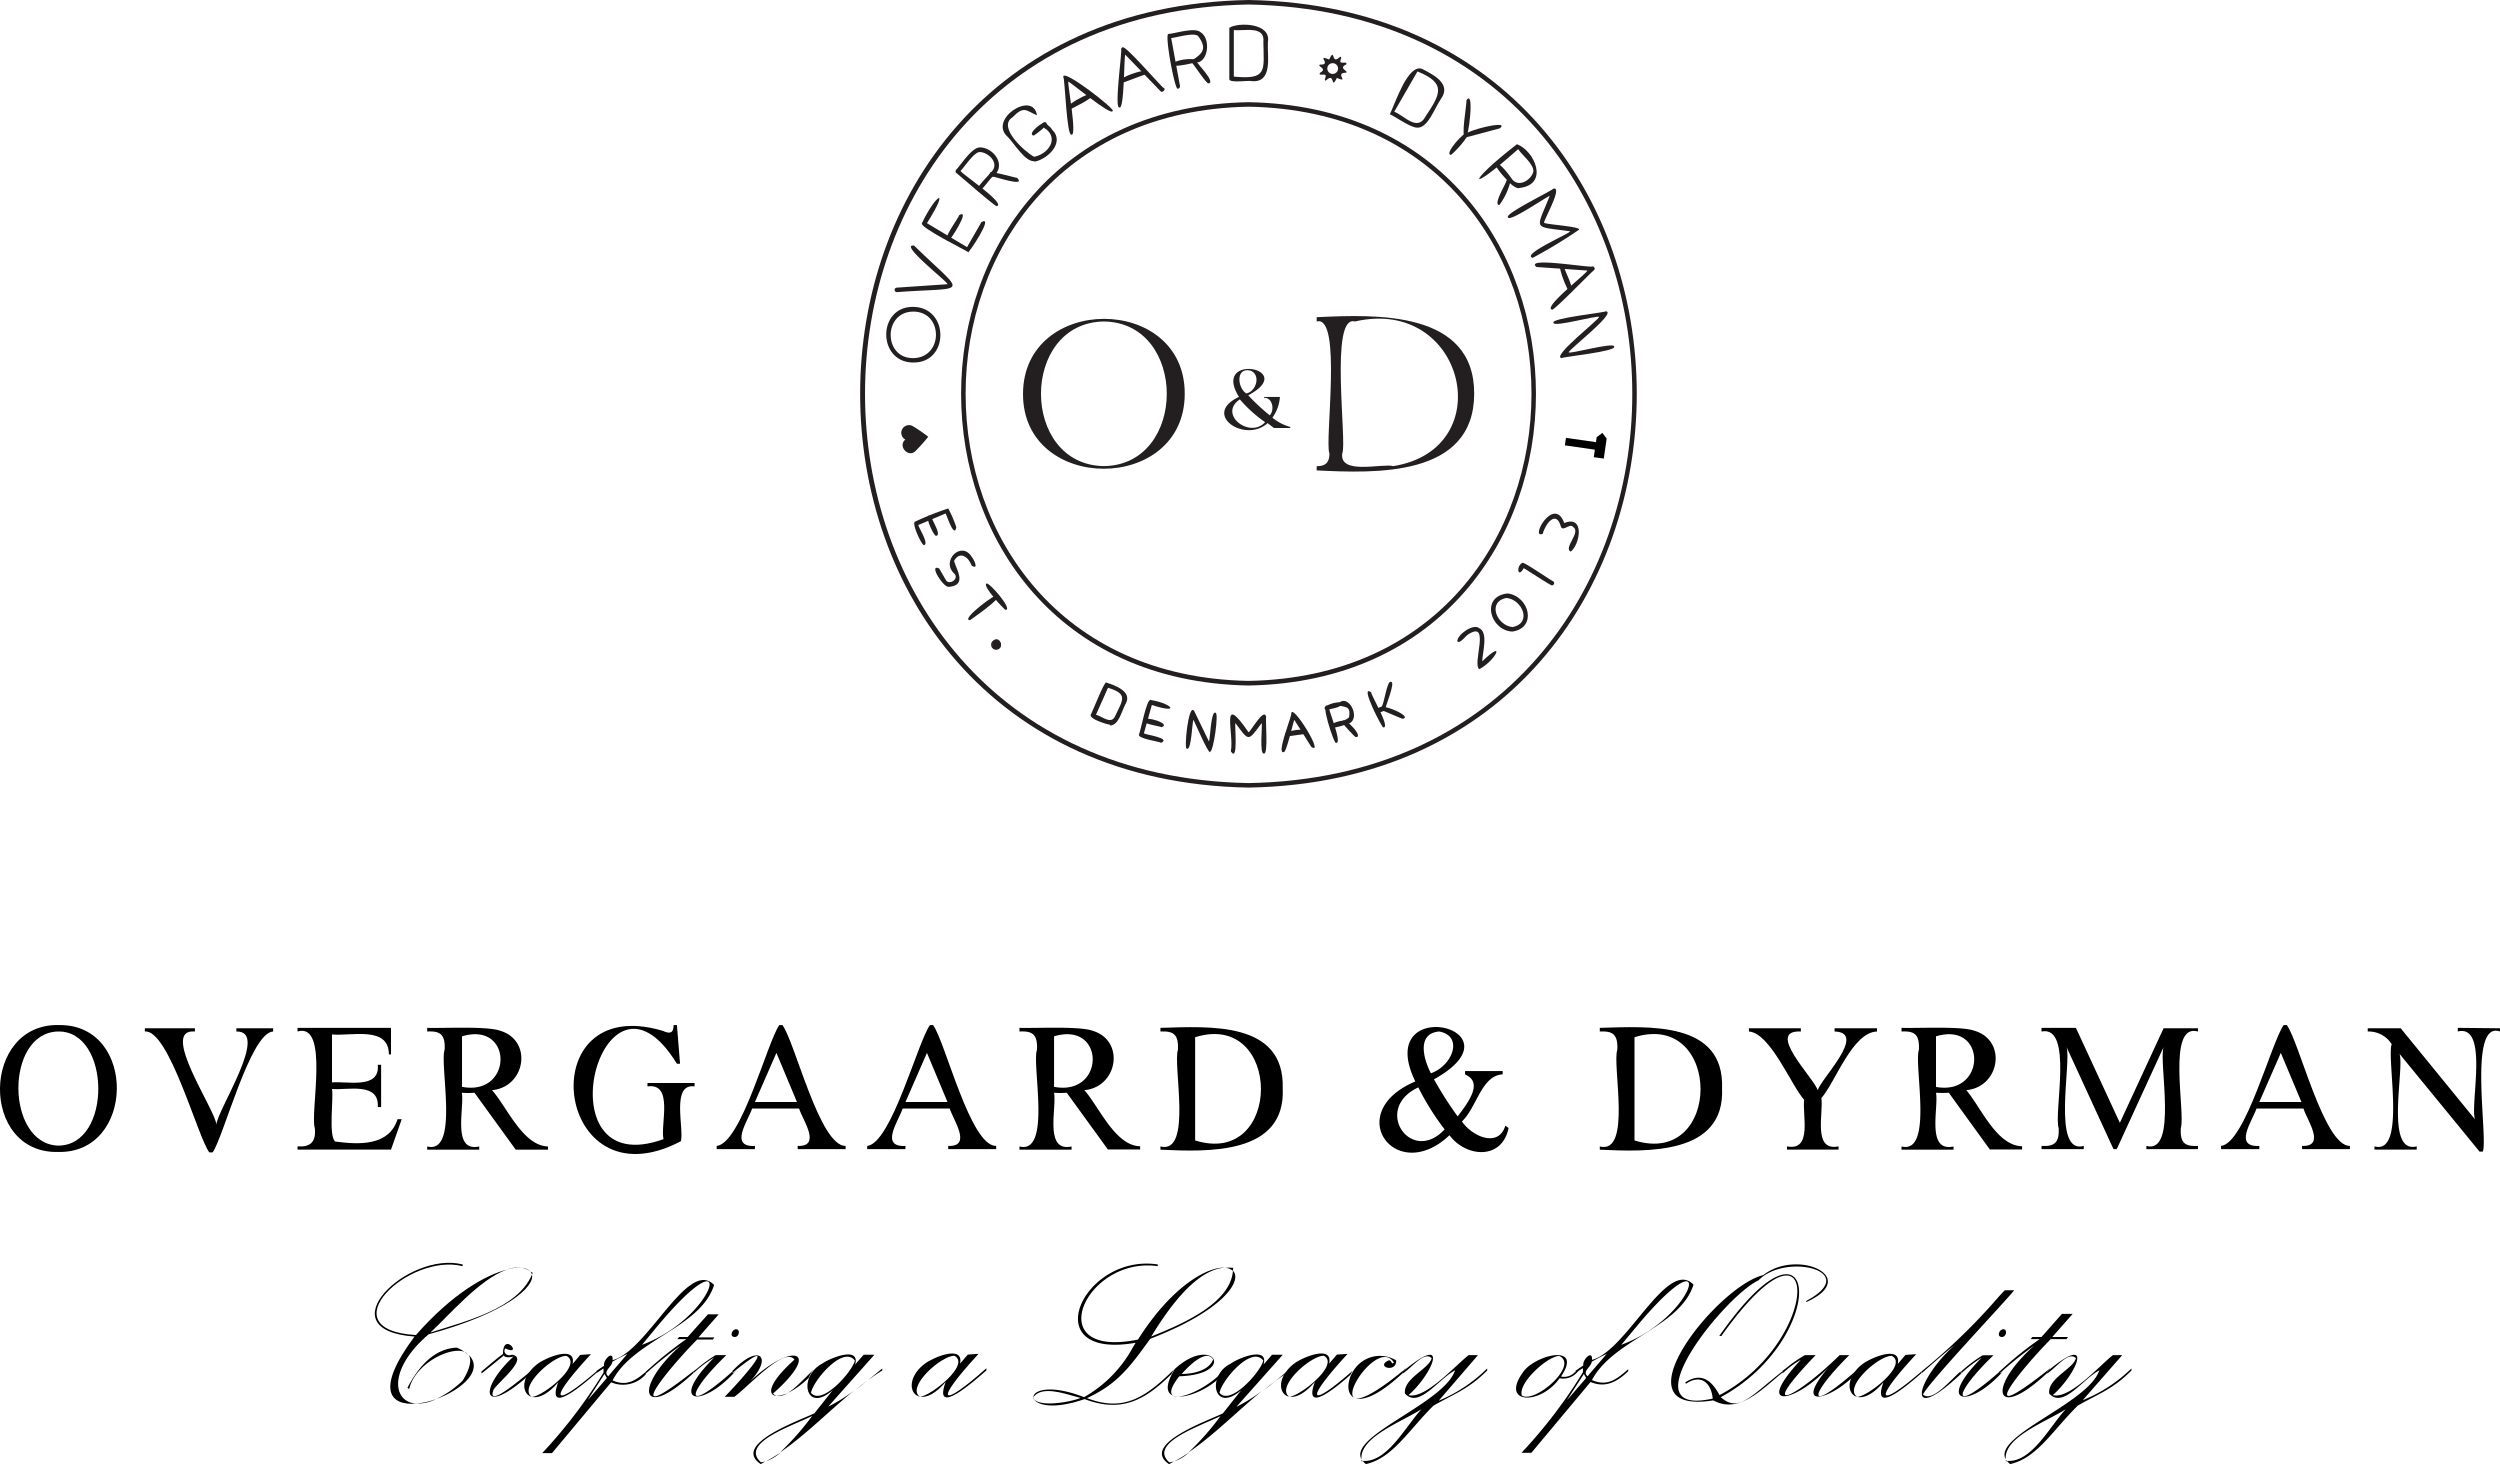 <svg xmlns="http://www.w3.org/2000/svg" viewBox="0 0 232.67 136.27"><defs><style>.cls-1{fill:#231f20;}</style></defs><g id="Layer_2" data-name="Layer 2"><g id="Layer_1-2" data-name="Layer 1"><g id="Слой_2" data-name="Слой 2"><g id="Layer_1-3" data-name="Layer 1"><path d="M5.55,95.4c-7.31-.24-7.45,12-.13,11.81C12.6,107.37,12.74,95.36,5.55,95.4ZM5.4,106.62C.52,106.45.45,96.12,5.39,96S10.47,106.64,5.4,106.62Z"/><path d="M22,96c3.15-.08-1.82,7.34-1.86,8.69,0-1.27-5.38-9-2-8.69v-.3H13.48V96c2.24-.24,4.95,9.91,6,11.25h.31c1-1.37,3.51-11.18,5.63-11.25v-.3H22Z"/><path d="M31.2,106.24c-.65-.48-.14-4.1-.3-4.89,1.44.13,4.41-.68,4.26,1.68h.31V99.1h-.31c.22,2.31-2.87,1.5-4.26,1.64V96.27c1.72.19,5.3-.84,5.29,1.86h.2V95.66h-8.7V96c3-.89,1.14,7.62,1.61,9,.14,1.33-.48,1.78-1.61,1.69v.3h8.7l1-2.83H37C36.19,106.69,33.39,106.53,31.2,106.24Z"/><path d="M45.79,101.46c3.13-.29,3.83-4.64.73-5.54-1.23-.43-5.23-.21-6.76-.26V96c1.19-.06,1.7.25,1.62,1.7-.49,1.4,1.4,9.76-1.62,9v.3H44.6v-.3c-2.56.55-1.36-3.58-1.62-5a7.75,7.75,0,0,0,1.18,0L48,107h3v-.3C48.65,106.63,47.17,103,45.79,101.46ZM43,101.15v-4.7C47.79,95,47.76,102.06,43,101.15Z"/><path d="M60.26,101.11c2.47-.35,1.18,3.58,1.49,4.91C50.17,110.2,56,87.6,63,99h.29L63,95.4h-.31c0,.77-.35.84-1,.54-12.45-3.71-10.09,16.47,1.68,10.27.31-1.18-.93-5.41,1.27-5.1v-.32H60.26Z"/><path d="M72.82,95.4h-.29c-1.13,1.6-3.53,11-5.83,11.25v.3h3.56v-.3c-2.42.13-.66-2.32-.26-3.48h4.37c.33,1.06,2.12,3.55-.13,3.48v.3H78.7v-.3C76.28,106.68,74,97,72.82,95.4Zm-2.56,7.16,2-4.57,1.91,4.57Z"/><path d="M86.84,95.4h-.29c-1.14,1.57-3.59,11-5.84,11.25v.3h3.56v-.3c-2.42.13-.65-2.32-.26-3.48h4.38c.32,1.06,2.11,3.55-.14,3.48v.3h4.46v-.3C90.3,106.68,88,97,86.84,95.4Zm-2.57,7.16,2-4.57,1.91,4.57Z"/><path d="M100.92,101.46c3.12-.29,3.83-4.64.73-5.54-1.23-.43-5.24-.21-6.77-.26V96c1.2-.06,1.7.25,1.63,1.7-.5,1.4,1.39,9.76-1.63,9v.3h4.85v-.3c-2.57.55-1.37-3.58-1.63-5a7.75,7.75,0,0,0,1.18,0l3.83,5.28h3v-.3C103.78,106.63,102.29,103,100.92,101.46Zm-2.82-.31v-4.7C102.91,95,102.88,102.06,98.1,101.15Z"/><path d="M108,95.66V96c1.2-.06,1.7.25,1.63,1.7-.5,1.4,1.39,9.76-1.63,9v.3c4.38.2,11.66.51,11.38-5.7C119.57,95,112.52,95.54,108,95.66Zm3.23,10.48V96.53c8.14-2.53,8.19,12.16,0,9.61Z"/><path d="M136.06,104.37c1.37-1.28,1.82-4.29,3.79-4.38v-.31h-3.5V100c1.66.71.43,2.44-.69,3.9a33.56,33.56,0,0,1-2.2-3.45c8.64-4.81-5.75-8.06-1.74.2-6.86,2.9-1.79,9.74,3.18,5,1.54,2.08,4.9,2.33,5.5-.67l-.3-.22C139.47,106.86,137,105.77,136.06,104.37ZM133.94,96c2.28.41,1.28,3.16-.77,3.89C132.49,98.58,131.82,96.18,133.94,96ZM132,101.2a24,24,0,0,0,2.45,3.91C131.33,108.46,127.71,103.2,132,101.2Z"/><path d="M148.89,95.66V96c1.19-.06,1.7.25,1.63,1.7-.5,1.4,1.39,9.76-1.63,9v.3c4.38.2,11.65.51,11.38-5.7C160.49,95,153.44,95.54,148.89,95.66Zm3.23,10.48V96.53C160.29,94,160.34,108.69,152.12,106.14Z"/><path d="M170.74,96c3.07.09-1.23,4.35-1.57,5.46-.32-1.1-4.93-5.62-1.57-5.46v-.3h-4.83V96c2,.15,3.92,5,5.14,6.36-.19,1.37.8,4.81-1.6,4.33v.3h4.8v-.3c-2.44.5-1.38-3.11-1.6-4.49,1.3-1.47,2.88-6.13,5.18-6.2v-.3h-3.95Z"/><path d="M183,101.46c3.13-.29,3.83-4.64.73-5.54-1.23-.43-5.24-.21-6.76-.26V96c1.19-.06,1.69.25,1.62,1.7-.49,1.4,1.39,9.76-1.62,9v.3h4.84v-.3c-2.56.55-1.37-3.58-1.63-5a11.81,11.81,0,0,0,1.19,0l3.82,5.28h3v-.3C185.81,106.63,184.33,103,183,101.46Zm-2.82-.31v-4.7c4.76-1.45,4.73,5.61-.05,4.7Z"/><path d="M197.29,104.5l-4.09-8.84H190V96c3-.6,1.11,7.62,1.6,9,.07,1.37-.42,1.71-1.6,1.65v.3h3.93v-.3c-3,.83-1.12-7.81-1.6-9.2l4.37,9.5h.3l4.36-9.5c-.48,1.36,1.36,10-1.6,9.2v.3h4.8v-.3c-1.19.06-1.67-.24-1.6-1.65.47-1.36-1.35-9.85,1.6-9v-.3h-3.2Z"/><path d="M212.83,95.4h-.29c-1.14,1.57-3.58,11-5.83,11.25v.3h3.56v-.3c-2.43.13-.66-2.32-.26-3.48h4.37c.32,1.06,2.12,3.55-.13,3.48v.3h4.45v-.3C216.29,106.68,214,97,212.83,95.4Zm-2.56,7.16,2-4.57,1.92,4.57Z"/><path d="M228.74,95.66V96c2.92-.72,1.13,6.76,1.6,8.17l-6.91-8.47h-3.07V96a2.54,2.54,0,0,1,2.23,1.18c-.49,1.36,1.38,10.35-1.6,9.51v.3h3.93v-.3c-3,.75-1.12-7.2-1.6-8.61l7.45,9.1h.3c.51-1.29-1.42-12.26,1.6-11.18v-.3Z"/><polygon points="149.13 40.29 148.6 40.69 148.53 41.15 145.74 40.75 145.64 41.45 148.43 41.85 148.33 42.55 149.26 42.68 149.53 40.82 149.13 40.29"/><path class="cls-1" d="M84.93,39.65a.71.71,0,0,0-.67,1.26c-.74.6.28,1.74.95,1.06a16.36,16.36,0,0,0,1.18-1.32,13.44,13.44,0,0,0-1.46-1"/><path class="cls-1" d="M116.2,73.3C68,72.44,68,.86,116.21,0c48.16.86,48.16,72.45,0,73.3m0-72.88c-47.61.86-47.6,71.61,0,72.46,47.61-.85,47.6-71.61,0-72.46"/><path class="cls-1" d="M145.34,33.33c-1-.12,3.54-3.63,3.48-3.83s-4.29,1-4.24.54c-.28-.43,4.77-.94,4.86-1.07,1.14.06-3.52,3.63-3.44,3.82s4.29-1,4.23-.53c.23.45-4.76.94-4.89,1.07"/><path class="cls-1" d="M146.13,27.22c-.16.19-1.61-3.39-.6-2.49-.05.21,1.23,2.51.6,2.49"/><path class="cls-1" d="M144.47,28.82c-1-.13,3.3-3.44,3.26-3.64L143,24.85c-1.2-1,5.17.14,5.22-.06a.21.21,0,0,1,.19.23.18.18,0,0,1-.06.13c-.16.07-3.67,3.71-3.89,3.67"/><path class="cls-1" d="M142.64,24c-1.1-.32,3.5-2.28,3.49-2.47-3.53-.51-3.21,0-1.9-3.3-.18,0-3.77,2.49-3.88,2-.41-.31,4.16-2.51,4.19-2.66,1-.31-.93,3-.83,3.16s3.35.34,3.26.64A44.86,44.86,0,0,1,142.64,24"/><path class="cls-1" d="M139.54,19.08c-.65,0,.73-2.14.69-2.35-1.95-2.08-.93-2.1.41-.17a6,6,0,0,1-1.1,2.52"/><path class="cls-1" d="M141.44,17.49c-.38.22-1.81-1.11-.8-.93.62,1,1.87.21,2.07-.6,0-.75-1-1.45-1.42-2.08-4.91,4.38-4.7,3.09-.11-.46,1.66.62,3,3.75.26,4.07"/><path class="cls-1" d="M136.4,12.79c-.5.13.16-3.28.07-3.44.8-1.2.18,3.74-.07,3.44"/><path class="cls-1" d="M136.4,12.79c-1.41-.31,4.45-1.82,3.17-.84-.06,0-3.11.85-3.17.84"/><path class="cls-1" d="M135.05,14.41c-.75,0,1.32-2.3,1.49-2,.32.25-1.32,1.9-1.49,2"/><path class="cls-1" d="M131.9,11.88c-.63,0-2-1-2.55-1.25.53-1.08,1.68-4.7,3-4.22,1.15.59,2.74,1.42,1.76,2.79-.58.81-1.21,2.76-2.23,2.68m-2.12-1.48c.92.34,2.16,1.91,2.93.41,1.39-2.08,1.93-3.07-.77-4.16l-2.16,3.75"/><path class="cls-1" d="M116.47,7.55c-.18-.1-2.13.23-2.06-.21V2.59c.8-.53,3.92-.48,3.59,1.32-.08,1.25.52,3.83-1.53,3.64m-1.64-.42c3.15.3,2.79-.55,2.75-3.22.18-1.57-1.82-1-2.75-1.11Z"/><path class="cls-1" d="M112.47,7.76c-.14.11-1.41-1.82-1.5-1.88-3.41.79-1.62-.6.26-.35,0,.21,2,2.15,1.24,2.23"/><path class="cls-1" d="M109.61,8.26c-.27.15-1.26-5.17-.86-5.1.72-.06,2.45-.65,3-.15,1.11.72.57,3.44-.93,2.68,1-.64,1.63-1.08.68-2.34-.42-.35-2,.15-2.5.19L109.82,8a.22.22,0,0,1-.19.25h0"/><path class="cls-1" d="M104.35,7.74c-1.21-.27,3.31-1.82,2.28-.82-.1,0-2.17.82-2.28.82"/><path class="cls-1" d="M104.19,10c-.52.21.27-5.3.15-5.41a.22.22,0,0,1,.14-.19c.3-.17,3.63,3.73,3.84,3.8s-.12.49-.31.29l-3.28-3.4c-.13.13-.08,5.07-.54,4.91"/><path class="cls-1" d="M99.48,10.24c-1-.17,2.22-1.86,2.21-1.49.25.35-2,1.36-2.21,1.49"/><path class="cls-1" d="M99.72,12.53c-.45.19-.61-5.25-.76-5.36-.16-.92,5,3.1,4.59,3.16-.12.51-4-2.75-4.12-2.73s.84,5.08.29,4.93"/><path class="cls-1" d="M96.26,15c-.87.08-1.92-1.73-2.48-2.27-1.84-1.61,2.37-4.36,2.73-2-1-.41-1.18-.94-2.27.18-1.46.91,1.16,3.24,2,3.68,1.24-.21,2.41-1.67,1-2.67-.19-.67.54-.16.66.13,1.27,1.21-.43,2.79-1.63,3"/><path class="cls-1" d="M97.39,12c-.2,0-.52-.4-.3-.58s.78.54.3.58"/><path class="cls-1" d="M96.21,12.62c-.74-.12,1-1.48,1.17-1.2s-1,1.09-1.17,1.2"/><path class="cls-1" d="M91.15,17.83c-.76-.1,1-1.55,1-1.76s2.39.5,2.51.48c.9.93-2.13-.15-2.27-.11s-1.15,1.47-1.27,1.39"/><path class="cls-1" d="M92.77,19.19c-.21,0-3.62-3-3.78-3.1a.22.22,0,0,1,0-.3h0c.5-.51,1.45-2.07,2.21-2.07,1.21,0,2.47,1.57,1.32,2.63-.18.21-.5-.07-.33-.28.91-.78-.11-1.88-1-1.92-.55,0-1.41,1.38-1.79,1.75,0,.22,4.35,3.1,3.34,3.29"/><path class="cls-1" d="M90.1,23.46c-.14-.13-4.58-2.32-4.3-2.69,1.34-2.78,2.64-3.43.47,0L90,23l1.34-2.33c1.24-.69-1.25,3-1.26,2.83"/><path class="cls-1" d="M88.26,22.41c-.71,0,1-2.16,1-2.38,1.16-.7-.93,2.54-1,2.38"/><path class="cls-1" d="M83.47,27.19a.21.21,0,1,1,0-.42l4.71-.32c.1-.17-4.62-3.81-3.1-3.59,4.88,4.77,5.14,3.82-1.6,4.33"/><path class="cls-1" d="M85,33.74c-3.36,0-3.36-5.23,0-5.18s3.36,5.22,0,5.18M85,29c-2.81,0-2.81,4.37,0,4.33S87.81,29,85,29"/><path class="cls-1" d="M110.26,36.65c0,9.3-15.08,9.3-15.05,0s15.08-9.3,15.05,0m-7.52-6.73c-7.81.11-7.81,13.35,0,13.46,7.8-.11,7.8-13.35,0-13.46"/><path class="cls-1" d="M122.54,43.78v-.39c.84,0,1.19-.35,1.19-1.19-.48-1,1.23-12.94-1.19-12.28v-.4c5.49-.26,14.68-.65,14.66,7.13S128,44.05,122.54,43.78Zm7.13-.4c10-1.59,6.66-15.83-3.57-13.46-2.4-.69-.7,11.35-1.18,12.28C124.65,44.24,128.64,43.1,129.67,43.38Z"/><path class="cls-1" d="M116.2,63.8c-35.67-.64-35.67-53.66,0-54.29,35.67.63,35.66,53.65,0,54.29m0-53.87c-35.11.63-35.11,52.82,0,53.44,35.11-.63,35.11-52.82,0-53.44"/><path class="cls-1" d="M86,50.74c-.23,0-1.18-2.05-.84-2.19a29.22,29.22,0,0,1,3.09-1.23A11.14,11.14,0,0,1,89,49.06c-.19,1.12-.88-1.12-1-1.27l-2.53,1.07c0,.22,1.09,1.87.48,1.88"/><path class="cls-1" d="M87.11,49.87c-.25,0-1.33-2.44-.42-1.76,0,.22,1,1.74.42,1.76"/><path class="cls-1" d="M88.34,54.6c-.46.24-2-2.2-.93-1.69l.58,1c.25.65,1.3,0,.85-.5-1.34-1.19.65-3.15,1.6-1.58.19.21.7,1.24,0,.82-.3-.83-1.13-1.41-1.65-.44.27.9,1.2,2.23-.45,2.41"/><path class="cls-1" d="M93.58,56.76c-.16-.07-2.13-2.2-1.79-2.43.13-.34,2.57,2.47,1.79,2.43"/><path class="cls-1" d="M90.28,57.72c-1,0,2.68-2.75,2.64-2.33.32.3-2.52,2.23-2.64,2.33"/><path class="cls-1" d="M93,60.26c.43-.34-.24-1-.57-.55s.25,1,.57.55"/><path class="cls-1" d="M92.72,60.47a.47.47,0,0,1-.27-.86c.63-.5,1.1.79.27.86m0-.85c-.25,0-.52.4-.23.61.49.46.88-.56.23-.61"/><path class="cls-1" d="M108.07,69.13c-.19-.13-2.22-.37-2.07-.79.13-.12.72-3.44,1.11-3.19,2,.33,2.77,1.34.09.46l-.74,2.64c.14.13,2.56.44,1.61.88"/><path class="cls-1" d="M108.1,67.68c-.19-.12-1.86-.29-1.73-.69s2.72.36,1.73.69"/><path class="cls-1" d="M103.31,67.45c-.39-.06-1.92-.53-1.8-.93.14-.21,1.27-3.12,1.44-3,.87.28,2.47.85,1.8,2-.36.67-.64,2-1.44,2m-1.31-1c.58.13,1.44,1,1.81.07.68-1.45,1.21-2-.69-2.58Z"/><path class="cls-1" d="M117.63,70.13c-.44.11-.12-2.67-.21-2.83-1.29,1.73-1.16,1.72-2.44,0-.1.1.3,3.77-.43,2.62.34-1.56-1.06-5.72,1.65-1.77.2-.06,1.43-2.32,1.64-1.45-.09.15.22,3.57-.21,3.43"/><path class="cls-1" d="M112.63,70c-.19.17-1.48-2.92-1.56-3-.12.16-.18,2.83-.59,2.68-.34.3.13-4.42.67-3.49L112.51,69c.12-.15.18-2.83.6-2.67.37-.07-.2,3.71-.48,3.61"/><path class="cls-1" d="M119.86,68.53c-1.17-.49,2.67-1,1.58-.22l-1.58.22"/><path class="cls-1" d="M119.43,70c-.62.09.83-3.43.75-3.61.06-1,3.15,4,1.86,3.12L120.46,67c-.09.11-.76,3.18-1,3"/><path class="cls-1" d="M125.15,67.45c-.67-.25.33-.52.4-.7.22-1.18-.47-.87-1.09-1.15,1-1.41,2.54,1.67.69,1.85"/><path class="cls-1" d="M123.48,66.09c-.89-.31,1.33-1,1.39-.61s-1.2.5-1.39.61"/><path class="cls-1" d="M124.35,69.14c-.15.27-1.67-4.36-.67-3.32-.07.2,1.28,3.38.67,3.32"/><path class="cls-1" d="M126.21,68.6c-.1.08-1.14-1.17-1.22-1.23-.37-1.17,2.06,1.22,1.22,1.23"/><path class="cls-1" d="M124,67.79c-.88-.33,1.33-1,1.39-.62s-1.19.5-1.39.62"/><path class="cls-1" d="M128.16,66.39c-.59-.19.15-.55.4-.62s.51-2.51.9-2.31c.45,0-.56,2.33-.52,2.52s-.62.35-.78.41"/><path class="cls-1" d="M130.55,66.9c-.08,0-1.82-.77-1.9-.78-.91-1,3,.53,1.9.78"/><path class="cls-1" d="M128.75,67.7c0,.3-2.32-4.18-1.13-3.25-.05.21,1.82,3.28,1.13,3.25"/><path class="cls-1" d="M137.69,62.28c-.74-.41,1.11-4.64-1.06-3.23-.18.08-.78.94-1,.63,0-.63,1.46-1.64,2-1.24.94.39.32,2.34.32,3.11,2.22-2.15,1.3-.12-.27.73"/><path class="cls-1" d="M140.76,58.78c-2.08-.08-3-3.3-.44-3.55,2,.26,2.77,3.19.44,3.55m-.55-3.13c-1.83.34-.92,2.57.56,2.71,1.86-.37.89-2.57-.56-2.71"/><path class="cls-1" d="M144.43,54.48c-.15,0-2.5-1.56-2.62-1.6-.57,1-.72-.2-.12-.5.18-.08,2.7,1.68,2.85,1.71a.21.21,0,0,1,.07.29.2.2,0,0,1-.18.1"/><path class="cls-1" d="M146.18,51.34c-.71-.34,1-1.81.23-2.29-.3-.4-.89.43-1.13,0-.43-1.65-1.46-.31-1.7.63-1.25.53,1.06-3.62,2-1,1.92-.79,1.5,2,.58,2.68"/><path class="cls-1" d="M120.08,39.74v.09h-1.52l-.59-.45c-2.06,1.91-6.18-.8-2.66-2.44-2.61-4.16,5.6-2.67.86-.15a18.51,18.51,0,0,0,2,1.86c.47-.48.28-1.65-.53-1.63v-.08h1.48a3.74,3.74,0,0,1-.7,1.93,4.46,4.46,0,0,0,1.67.87m-2.35-.45a12.46,12.46,0,0,1-2.35-2.12c-2.06,1.39.93,3.69,2.35,2.12M116.4,34.5c-1.38-.35-1.27,1.53-.42,2.12.91-.16,1.4-1.7.42-2.12"/><path class="cls-1" d="M122.84,6.78c.77-.41-.28-.57,0-.77,1.18.06-.42-1,.86-.47.6-1.22.14.59,1-.24.3-.11-.09.44.1.51s.63-.08.48.19c-.77.39.25.58,0,.77-1.16,0,.4,1-.86.48-.59,1.21-.14-.59-1,.23-.29.11.09-.43-.09-.51s-.64.08-.48-.19m1.68-.4a.5.5,0,0,0-.5-.5.5.5,0,0,0-.5.5h0a.5.5,0,0,0,.5.5.5.5,0,0,0,.5-.5"/><path d="M39.89,124.18c7.32-2,9.89-4.45,9.62-5.56-1.35,3.21-6.25,4.36-9.46,5.4,1.62-1.47,4.59-5,7.13-5.86-2,.5-5.12,2.27-8.47,6.09-8.25-.48-.69-7.68,4.35-6.41v-.16c-5.09-1.3-12.85,6.12-4.48,6.71-3.73,5-2.23,6.44.14,6.24C36.48,130.47,36.15,127.37,39.89,124.18Z"/><path d="M43.06,128.49a9.07,9.07,0,0,1-2.45,1.71c2.34-.84,4.47-2.7,3-4.11C43.89,126.5,43.81,127.27,43.06,128.49Z"/><path d="M43.24,125.82a2.24,2.24,0,0,1,.34.27A.76.76,0,0,0,43.24,125.82Z"/><path d="M37.92,129.16l.16.12c.56-2.39,3.87-4,5.16-3.46a4,4,0,0,0-.73-.4C40.44,125.52,39,127.1,37.92,129.16Z"/><path d="M40.61,130.2a7.2,7.2,0,0,1-1.89.43A4,4,0,0,0,40.61,130.2Z"/><path d="M48.58,118a2,2,0,0,1,.75.3A1.22,1.22,0,0,0,48.58,118Z"/><path d="M48.58,118a3,3,0,0,0-1.4.14A3.91,3.91,0,0,1,48.58,118Z"/><path d="M49.58,118.47c-.08-.06-.17-.1-.25-.15a.58.58,0,0,1,.18.3Z"/><path d="M45.93,129.35c.34-.64,3.38-3,1.71-3.27-.43.19-.87-.19-.62-.59,1.72.8-.2-1.66-.21.52-.68.5-1.36,1.1-2,1.63v.19c.37-.29,1.07-.85,2.08-1.68.12.25.69.17.91.09-3.18,2.93-3.11,5.72,1.29,1.87a3.12,3.12,0,0,1,.39-.56C48.29,128.5,45.27,131.1,45.93,129.35Z"/><path d="M55.5,127.64c-4,3.44-4.67,2.9-.5-1.61l-1,.07-.71.84c.37-1.81-2.54-.56-3.27,0a3.71,3.71,0,0,0-.61.58,3.12,3.12,0,0,0-.39.56c-.84,1.67.75,3.13,2.93.56-1.21,3.33,2.58,0,3.79-1.07h0c-.09.06-.19.11-.28.18Zm-6,2.37c-1.32-.89,2-3.86,3.21-3.82,1.59.81-2.16,3.73-3.16,3.81Z"/><path d="M60.41,127.39h0c-1.09,1-2,1.71-3.4,1.08,2-3.81,8.19-4.89,9.45-8.88-2.42-2.54-6.21,6.19-9.45,7,.09-1-.92,0-.79.52,0,0-.75.5-.72.49v.2c.09-.07.19-.12.28-.18s.25-.18.39-.26v.38a46.25,46.25,0,0,1-5.71,7.5h.91l5.51-6.59a2.8,2.8,0,0,0,3.23-.76v-.18A3,3,0,0,0,60.41,127.39Zm.44-3.56c8-9.75,6.06-1.3-1.1,1.33Zm-6.15,6.48c.45-.73,1.13-1.77,1.56-2.44l.22.38Zm1.92-2.22c-.56-.45.33-.87.37-1.36.6-.33,1.06-.57,1.39-.72C58.34,126.09,56.65,128,56.62,128.09Z"/><path d="M64.81,127.4h0c-7.58,6-2.53-.11.07-2.73h1.47l.13-.2H65l1.89-2.15h-1L64,124.43h-.8l-.16.2h.83a35.47,35.47,0,0,0-3.46,2.76l-.28.25v.18h0a32.66,32.66,0,0,1,3.25-2.62c-4.48,3.94-3.75,7.18,1.17,2.57v-.16Z"/><path d="M68.16,127.65c-4.62,4.1-4.29,2.06-.56-1.53h-1a13.87,13.87,0,0,0-1.76,1.28l-.28.22v.16h0a11.25,11.25,0,0,1,1.92-1.45c-4.43,4.44-1.11,4.76,2,1.25l-.28.23Z"/><path d="M68.4,124.43c.39,0,.53-.72.11-.72S67.86,124.45,68.4,124.43Z"/><path d="M71.94,129.7c4.72-4.17,1.68-4.8-2.17-1.1,2.23-2.32.88-3.64-1.61-1h0v.18l.28-.23c4.3-3.46.82.61-1,2.45h.9c1.22-.86,4.69-4.74,5.6-3.46-4.18,3.74-1.53,4.46,1.33,1.69a2.42,2.42,0,0,1,.44-.74C74.73,128.35,72.89,130.67,71.94,129.7Z"/><path d="M81.38,126.08h-1l-.79.91c.48-1.75-2.36-.6-3.1-.06a2.62,2.62,0,0,0-1.21,1.35c-.48,1.33.37,2.72,2.22,1.1l-1.7,2.15c-1.53.73-7.71,2.91-5,4.73.16-.08.3-.18.45-.26a1.57,1.57,0,0,1-.43.09c-2-1.78,2.87-3.37,4.77-4.31a26.16,26.16,0,0,1-3,3.4c2.37-1.61,4.53-3.84,6.91-5.78a15.23,15.23,0,0,1-2.43,1.52Zm-5.9,3.55c.19-1.14,3-4.46,4.08-3C79.32,127.66,76.49,130.86,75.48,129.63Z"/><path d="M72.65,135.18c-.45.3-.9.57-1.37.82A4,4,0,0,0,72.65,135.18Z"/><path d="M82.11,127.55v-.19l-1.39,1.14A16.24,16.24,0,0,1,82.11,127.55Z"/><path d="M80.72,128.5c-.39.29-.78.59-1.16.9C79.94,129.12,80.33,128.82,80.72,128.5Z"/><path d="M91.07,126l-1,.07-.72.84c.37-1.81-2.54-.56-3.27,0-2.55,1.91-.75,4.87,1.93,1.7-1.21,3.33,2.58,0,3.79-1.07v-.2C87.56,131.11,86.79,130.65,91.07,126Zm-5.45,4c-1.33-.89,2-3.86,3.21-3.82C90.36,127,86.61,129.92,85.62,130Z"/><path d="M114.77,118a3.3,3.3,0,0,0-.77,0,1.08,1.08,0,0,1,.75.29C114.75,118.19,114.77,118.11,114.77,118Z"/><path d="M109.39,127.36l-.07.07S109.37,127.43,109.39,127.36Z"/><path d="M96.15,130.08a.6.6,0,0,0,.09.15.55.55,0,0,1-.06-.18Z"/><path d="M101.16,130.12c2.84-1.31,4-2.9,5.89-5.52,6.88-2.65,8.59-5.45,7.7-6.33-.24,3.07-4.83,5-7.61,6.12,1.34-2.17,4-6.23,6.86-6.41-1.58-.09-4.89,1.64-8.09,6.69-9.19,1.88-4.92-7.79,1.84-6.83v-.16c-7-1.06-11.49,8.94-2.06,7.29l-.29.49a11.79,11.79,0,0,1-4.51,4.57c-3.17-1.23-4.73-.62-4.71,0,.84-1.16,3.13-.23,4.39.07-.87.37-3.72.89-4.33.11.29.56,1.84,1,4.7,0,3.48,1.32,5.65.07,8.09-2.33a3.62,3.62,0,0,1,.24-.43C106.61,130.05,104.59,131.44,101.16,130.12Z"/><path d="M109.75,128.09c5.41-.18,3.17-3.91-.36-.73l-.07.07h0a3.62,3.62,0,0,0-.24.43c-1.66,3.16,2.26,2.32,4.26.51a1.89,1.89,0,0,1,.2-.46C111.39,130,107.32,131.19,109.75,128.09Zm3.15-1.57c-.36,1-1.78,1.35-2.92,1.35C110.61,127.15,112.27,125.48,112.9,126.52Z"/><path d="M118.74,128.5c.28-.21.58-.41.87-.6l.22-.3Z"/><path d="M119.39,126.08h-1l-.79.91c.49-1.75-2.36-.6-3.09-.06a2.38,2.38,0,0,0-1.06,1,1.89,1.89,0,0,0-.2.46c-.38,1.29.48,2.53,2.26,1l-1.7,2.15c-1.52.73-7.7,2.91-5,4.73l.45-.26a1.57,1.57,0,0,1-.43.09c-2-1.78,2.86-3.37,4.76-4.31a24.83,24.83,0,0,1-3,3.4c2.37-1.61,4.54-3.84,6.91-5.78a15.23,15.23,0,0,1-2.43,1.52Zm-5.89,3.55c.18-1.14,3-4.46,4.07-3C117.34,127.66,114.5,130.86,113.5,129.63Z"/><path d="M118.74,128.5q-.6.44-1.17.9Q118.14,129,118.74,128.5Z"/><path d="M110.66,135.18a14.43,14.43,0,0,1-1.36.82A3.93,3.93,0,0,0,110.66,135.18Z"/><path d="M125.42,126l-1,.07-.72.84c.38-1.81-2.54-.56-3.26,0a3.52,3.52,0,0,0-.65.63l-.22.3c-1.09,1.75.53,3.45,2.8.77-1.08,3,1.82.66,3.31-.65a3.72,3.72,0,0,1,.21-.39C121.89,131.08,121.24,130.55,125.42,126ZM120,130c-1.32-.89,2-3.86,3.21-3.82C124.72,127,121,129.92,120,130Z"/><path d="M130.83,127.42v-.06c-9.39,7.79-2.94-3.52-1.11-.56-.21.29-.21-.26-.48-.19-1.29.59.75,1.22.7,0a2.9,2.9,0,0,0-4,1h0a3.72,3.72,0,0,0-.21.39c-.82,1.86.4,3.91,4.83-.22v-.16Z"/><path d="M137.55,126.12h-.87c-1.27,1-4.05,4.12-5.59,3.72,2.15-1.88,3.92-5.81-.26-2.42l-.28.22v.19c.83-.51,2-2.12,2.69-1.43-.23,1-2.67,1.89-2.48,3.3,1.29,1.41,3.07-1.32,4.66-2.17-1,3.08-9.93,6.08-8.71,8.28-.18-2.05,3.69-3.46,5.59-4.66-1.47,1.56-3.19,5-5.48,4.81a2.13,2.13,0,0,0,.3.3c2.49-.56,3.91-3.08,6.29-5.44,2-1.14,3.25-1.52,5-3.27v-.19a14.12,14.12,0,0,1-4.51,3Z"/><path d="M126.72,136h.1l-.11-.15A1.19,1.19,0,0,1,126.72,136Z"/><path d="M146.64,127.63a1.38,1.38,0,0,1-1.36.48c2.12-3.15-2.45-2-3.52-.42-2.19,3,1.59,3.13,3.39.58a1.73,1.73,0,0,0,1.76-.71l-.27.17Zm-5,2.26c-.41-1.11,2.28-3.6,3.45-3.7,1.91.81-2.18,4.43-3.44,3.7Z"/><path d="M148.16,128.44c2-3.81,8.19-4.89,9.45-8.88-2.43-2.54-6.22,6.19-9.45,7,.08-1-.92,0-.8.52,0,0-.75.5-.72.49v.2l.27-.17a3.62,3.62,0,0,1,.41-.27v.38a45.75,45.75,0,0,1-5.72,7.5h.92l5.51-6.59c1.37.58,2.47,0,3.5-1v-.19C150.47,128.36,149.59,129.07,148.16,128.44Zm3.84-4.61c8-9.75,6.06-1.3-1.11,1.33Zm-6.16,6.48c.46-.73,1.14-1.77,1.57-2.44l.21.38Zm1.92-2.22c-.56-.45.34-.87.38-1.36q.88-.49,1.38-.72C149.48,126.09,147.8,128,147.76,128.09Z"/><path d="M166.24,127.36h0c-3.15,2.37-4.36,4.24-6.09,2.67,10.23-5.55,9.24-19.12-.14-5.69h.19c9.49-13.3,9.43.48-.17,5.5-.77-1.46-1.78-2.13-3.2-1.17l.09.11c1.35-.91,2.32-.14,2.48,1.38-8.05,1.82,1.17-9.59,4.26-11,2.52-2.62,9.65-.86,4.45,1.91v.11c5.14-2.32-.86-5-4-2.51-4.28,1-14,13.15-4.66,11.66,2.38,1.3,4.49-1,6.42-2.57v-.17A2.85,2.85,0,0,1,166.24,127.36Z"/><path d="M166.24,127.55h0a.13.13,0,0,0-.07.06Z"/><path d="M172.11,126.12h-.9c-3.79,3.75-8.05,6.06-2.23,0h-1a12.07,12.07,0,0,0-1.78,1.24c-.11.09-.22.18-.32.28v.19l.25-.22a.13.13,0,0,1,.07-.06,8.11,8.11,0,0,1,1.4-1c-4.63,5-.21,3.87,2.72.54-3.48,4-.31,3.3,2,1.17a2.47,2.47,0,0,1,.41-.68C167.92,131.79,168.43,129.77,172.11,126.12Z"/><path d="M178.85,127.62c-4,3.46-4.7,2.93-.51-1.59l-1,.07-.72.84c.37-1.81-2.54-.56-3.26,0a3.29,3.29,0,0,0-.66.63,2.47,2.47,0,0,0-.41.68c-.66,1.59.89,2.88,3,.39-1.2,3.33,2.58,0,3.79-1.07h0l-.26.23Zm-6,2.39c-1.33-.89,2-3.86,3.21-3.82,1.57.81-2.18,3.73-3.17,3.81Z"/><path d="M182.47,127.63c-.95.81-2.64,2.91-3.5,2.16.4-1,7.63-8.62,8.49-9.71h-.88l-.58.62a55,55,0,0,1-7.15,6.92h0v.18l.26-.23c1.35-1.19,2.29-2,2.78-2.36-3.66,3.29-4.72,7.78.89,2.39h0l-.28.24Z"/><path d="M186.12,127.64l.28-.25h0c-5,4.48-4.68,2.41-.87-1.26h-1a13.22,13.22,0,0,0-2,1.5h0v.17l.28-.24a12.74,12.74,0,0,1,1.63-1.21c-4.42,4.45-1.1,4.76,2,1.25l-.26.23Z"/><path d="M186.33,124.43c.4,0,.53-.72.12-.72S185.8,124.45,186.33,124.43Z"/><path d="M190.79,127.42v-.06c-7.58,6-2.53-.11.07-2.73h1.47l.13-.2H191l1.9-2.15h-1l-1.9,2.15h-.85l-.16.2h.84a32.7,32.7,0,0,0-3.46,2.76l-.28.25v.19l.26-.23a34.53,34.53,0,0,1,3-2.39c-4.47,3.94-3.75,7.17,1.16,2.59v-.16Z"/><path d="M186.68,136h.1l-.11-.15A1.19,1.19,0,0,1,186.68,136Z"/><path d="M193.84,130.31l3.67-4.19h-.87c-1.27,1-4,4.12-5.59,3.72,2.15-1.88,3.92-5.81-.26-2.42l-.27.22v.19c.82-.51,2-2.12,2.68-1.43-.23,1-2.67,1.89-2.48,3.3,1.29,1.41,3.08-1.32,4.66-2.17-1,3.08-9.93,6.08-8.71,8.28-.18-2.05,3.69-3.46,5.59-4.66-1.47,1.56-3.18,5-5.48,4.81a2.13,2.13,0,0,0,.3.3c2.49-.56,3.91-3.08,6.29-5.44,2-1.14,3.26-1.52,5-3.27v-.19A13.91,13.91,0,0,1,193.84,130.31Z"/></g></g></g></g></svg>